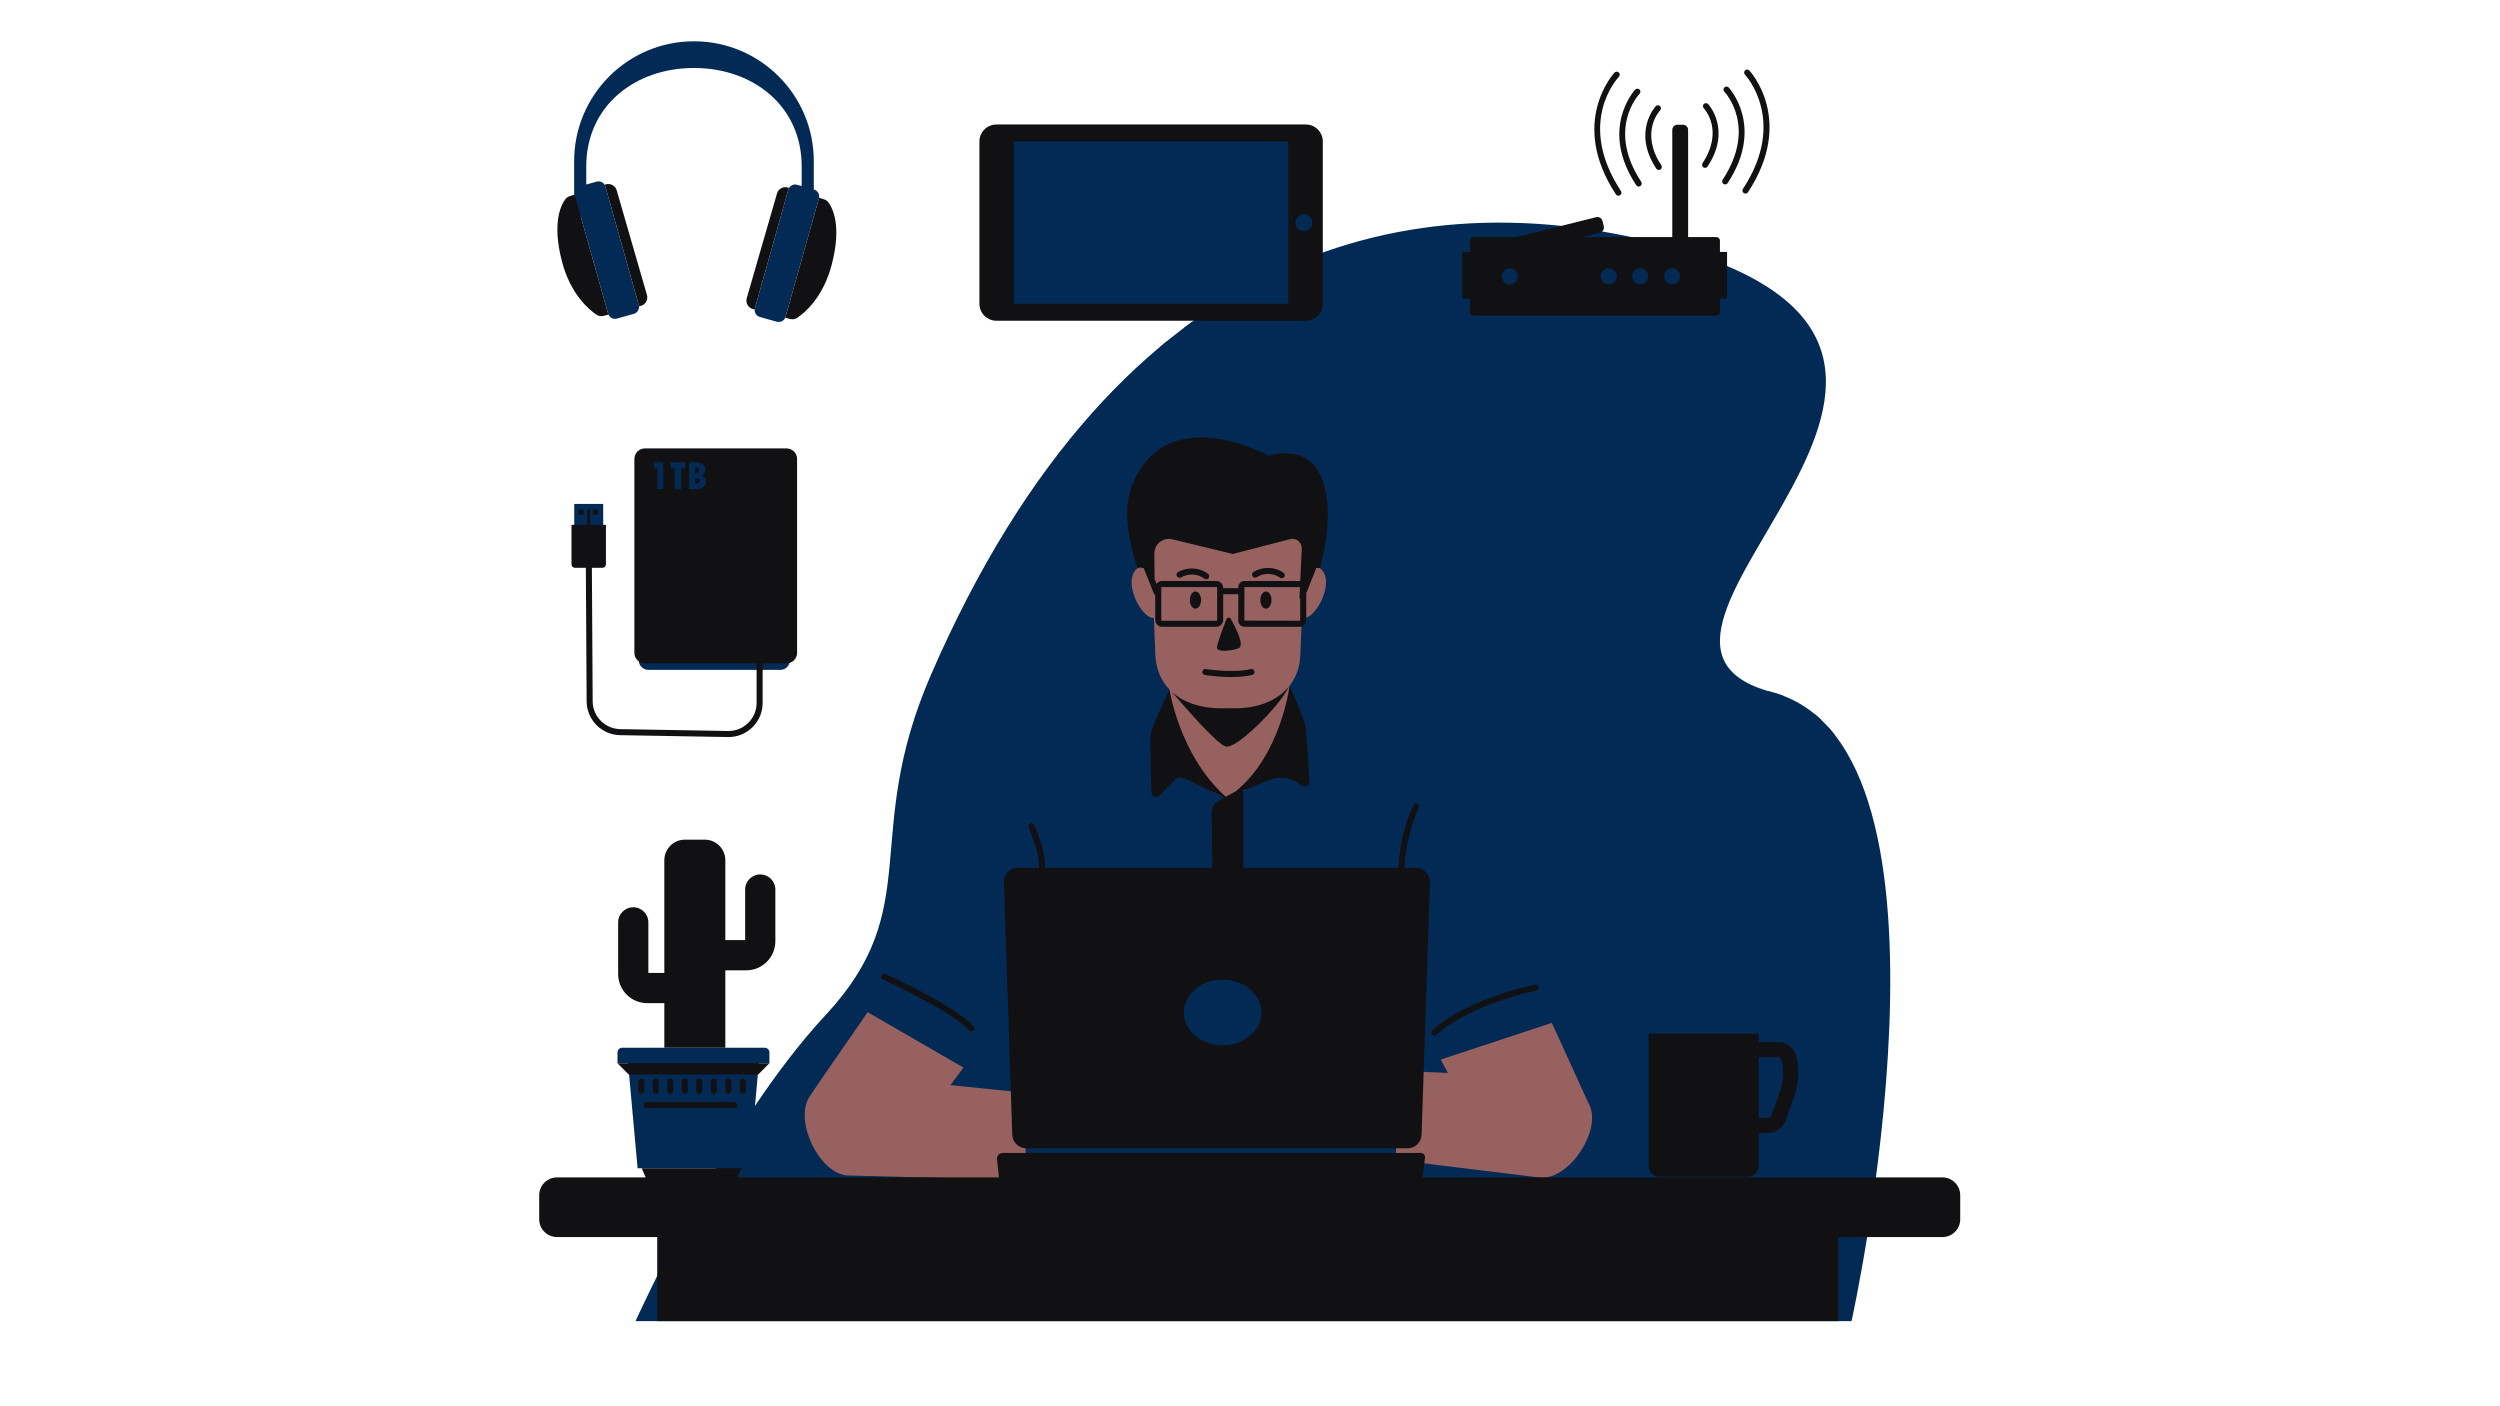<svg xmlns="http://www.w3.org/2000/svg" width="1440" viewBox="0 0 1440 810" height="810" version="1.0"><defs><clipPath id="a"><path d="M 330.23 23.781 L 1089 23.781 L 1089 760.969 L 330.23 760.969 Z M 330.23 23.781"/></clipPath><clipPath id="b"><path d="M 310.586 40 L 1129.09 40 L 1129.09 760.969 L 310.586 760.969 Z M 310.586 40"/></clipPath></defs><g clip-path="url(#a)"><path fill="#022A54" d="M 449.512 385.844 L 373.434 385.844 C 370.398 385.844 367.941 383.387 367.941 380.355 L 367.941 370.844 C 367.941 367.812 370.398 365.359 373.434 365.359 L 449.512 365.359 C 452.543 365.359 455 367.812 455 370.844 L 455 380.355 C 455 383.387 452.543 385.844 449.512 385.844 Z M 330.762 321.039 L 330.762 290.273 L 347.438 290.273 L 347.438 321.039 C 347.438 322.133 346.547 323.02 345.453 323.02 L 332.742 323.02 C 331.648 323.02 330.762 322.133 330.762 321.039 Z M 468.855 109.156 L 468.746 109.129 L 468.746 92.816 C 468.746 54.691 437.844 23.781 399.727 23.781 C 361.605 23.781 330.711 54.691 330.711 92.816 L 330.711 124.727 L 334.531 124.727 L 350.277 180.648 C 350.895 182.844 353.172 184.117 355.359 183.504 L 365.078 180.766 C 367.27 180.145 368.543 177.867 367.93 175.68 L 348.715 107.453 C 348.094 105.266 345.824 103.992 343.633 104.609 L 337.684 106.285 L 337.684 95.809 C 337.684 61.246 365.469 39.156 399.727 39.156 C 433.996 39.156 461.766 61.246 461.766 95.809 L 461.766 107.16 L 459.137 106.418 C 456.941 105.805 454.672 107.078 454.059 109.27 L 434.84 177.492 C 434.223 179.684 435.496 181.953 437.691 182.574 L 447.41 185.312 C 449.598 185.926 451.871 184.652 452.492 182.465 L 471.699 114.238 C 472.32 112.051 471.043 109.777 468.855 109.156 Z M 652.305 131.195 L 654.766 133.656 L 673.789 114.629 L 671.328 112.168 Z M 673.598 105.855 L 671.133 103.395 L 652.113 122.418 L 654.574 124.883 Z M 1066.492 760.969 L 366.07 760.969 C 366.07 760.969 416.871 647.617 475.332 584.926 C 533.793 522.246 495.48 482.473 536.301 388.523 C 645.762 136.586 817.246 104.473 956.309 140.52 C 1192.055 201.613 901.562 367.195 1020.664 398.691 C 1139.77 430.188 1066.492 760.969 1066.492 760.969"/></g><path fill="#022A54" d="M 440.441 603.48 L 358.422 603.48 C 356.906 603.48 355.68 604.707 355.68 606.219 L 355.68 612.422 L 361.754 612.422 L 367.258 672.918 L 431.602 672.918 L 437.109 612.422 L 443.184 612.422 L 443.184 606.219 C 443.184 604.707 441.953 603.48 440.441 603.48 Z M 726.566 583.199 C 726.566 572.758 716.57 564.281 704.242 564.281 C 691.914 564.281 681.922 572.758 681.922 583.199 C 681.922 593.652 691.914 602.117 704.242 602.117 C 716.57 602.117 726.566 593.652 726.566 583.199 Z M 860.133 500.148 L 870.09 520.801 L 870.09 500.148 Z M 903.254 576.664 L 902.699 586.246 L 823.648 612.352 L 821.172 604.293 L 816.652 666.738 L 803.648 667.148 L 804.637 657.949 C 804.977 656.422 803.98 654.934 802.605 654.934 L 613.504 654.934 L 602.68 570.012 L 559.574 617.609 L 494.324 579.863 L 493.555 567.148 C 493.332 563.383 496.094 560.102 499.84 559.684 L 504.488 559.172 L 587.398 450.059 L 711.391 402.816 L 832.797 443.465 L 858.172 496.082 L 870.23 496.082 C 871.266 496.082 872.16 496.465 872.922 497.234 C 873.676 497.992 874.059 498.902 874.059 499.957 L 874.059 523.992 C 874.059 525.047 873.684 525.953 872.941 526.711 L 892.699 567.699 L 898.293 569.465 C 901.395 570.441 903.441 573.41 903.254 576.664 Z M 967.363 186.477 L 981.953 186.477 C 983.113 186.477 984.051 185.543 984.051 184.387 L 984.051 181.828 L 965.273 181.828 L 965.273 184.387 C 965.273 185.543 966.207 186.477 967.363 186.477 Z M 751.102 134.871 C 754.766 134.871 757.742 131.891 757.742 128.227 C 757.742 124.562 754.766 121.582 751.102 121.582 C 747.441 121.582 744.457 124.562 744.457 128.227 C 744.457 131.891 747.441 134.871 751.102 134.871 Z M 743.812 79.781 L 582.184 79.781 L 582.184 176.672 L 743.812 176.672 Z M 931.148 513.473 C 930.586 513.473 930.109 513.668 929.723 514.066 C 929.332 514.461 929.141 514.93 929.141 515.473 L 929.141 523.844 L 925.125 523.844 L 925.125 496.133 L 915.035 496.133 C 914.477 496.133 913.996 496.324 913.609 496.715 C 913.219 497.109 913.027 497.586 913.027 498.141 C 913.027 498.695 913.219 499.172 913.609 499.562 C 913.996 499.949 914.477 500.148 915.035 500.148 L 921.102 500.148 L 921.102 523.844 L 914.938 523.844 C 914.383 523.844 913.902 524.035 913.512 524.418 C 913.121 524.805 912.93 525.266 912.93 525.809 C 912.93 526.363 913.121 526.844 913.512 527.254 C 913.902 527.656 914.383 527.859 914.938 527.859 L 931.148 527.859 C 931.703 527.859 932.176 527.668 932.566 527.273 C 932.957 526.883 933.156 526.41 933.156 525.852 L 933.156 515.473 C 933.156 514.918 932.957 514.441 932.566 514.055 C 932.176 513.664 931.703 513.473 931.148 513.473 Z M 899.664 500.148 L 887.422 500.148 L 887.422 523.844 L 899.664 523.844 Z M 902.496 497.234 C 903.25 497.992 903.633 498.902 903.633 499.957 L 903.633 523.992 C 903.633 525.059 903.25 525.969 902.496 526.723 C 901.734 527.484 900.824 527.859 899.758 527.859 L 887.277 527.859 C 886.195 527.859 885.281 527.484 884.527 526.723 C 883.777 525.969 883.402 525.059 883.402 523.992 L 883.402 499.957 C 883.402 498.902 883.785 497.992 884.551 497.234 C 885.312 496.465 886.223 496.082 887.277 496.082 L 899.805 496.082 C 900.84 496.082 901.734 496.465 902.496 497.234 Z M 1052.969 418.703 L 1052.969 426.02 L 1048.953 426.02 L 1048.953 414.59 C 1047.656 413.355 1046.32 412.18 1044.938 411.055 L 1044.938 426.02 L 1038.766 426.02 C 1038.211 426.02 1037.738 426.211 1037.348 426.594 C 1036.957 426.977 1036.766 427.438 1036.766 427.984 C 1036.766 428.539 1036.957 429.02 1037.348 429.43 C 1037.738 429.832 1038.211 430.035 1038.766 430.035 L 1054.977 430.035 C 1055.531 430.035 1056.012 429.844 1056.402 429.445 C 1056.793 429.059 1056.984 428.582 1056.984 428.027 L 1056.984 423.504 C 1055.691 421.844 1054.355 420.238 1052.969 418.703 Z M 1023.492 402.324 L 1011.254 402.324 L 1011.254 426.02 L 1023.492 426.02 Z M 1027.227 400.809 C 1027.371 401.223 1027.461 401.66 1027.461 402.133 L 1027.461 426.168 C 1027.461 427.234 1027.086 428.141 1026.332 428.898 C 1025.57 429.656 1024.656 430.035 1023.586 430.035 L 1011.105 430.035 C 1010.027 430.035 1009.109 429.656 1008.363 428.898 C 1007.609 428.141 1007.238 427.234 1007.238 426.168 L 1007.238 402.133 C 1007.238 401.078 1007.621 400.168 1008.383 399.406 C 1009.148 398.641 1010.059 398.258 1011.105 398.258 L 1019.129 398.258 C 1019.637 398.402 1020.141 398.551 1020.664 398.691 C 1022.922 399.285 1025.102 400.004 1027.227 400.809 Z M 993.918 402.324 L 981.68 402.324 L 981.68 426.02 L 993.918 426.02 Z M 996.75 399.406 C 997.512 400.168 997.891 401.078 997.891 402.133 L 997.891 426.168 C 997.891 427.234 997.512 428.141 996.75 428.898 C 995.996 429.656 995.082 430.035 994.016 430.035 L 981.539 430.035 C 980.453 430.035 979.539 429.656 978.789 428.898 C 978.043 428.141 977.664 427.234 977.664 426.168 L 977.664 402.133 C 977.664 401.078 978.047 400.168 978.816 399.406 C 979.578 398.641 980.484 398.258 981.539 398.258 L 994.066 398.258 C 995.102 398.258 995.996 398.641 996.75 399.406 Z M 966.266 415.645 C 965.707 415.645 965.227 415.844 964.836 416.242 C 964.449 416.637 964.258 417.109 964.258 417.648 L 964.258 426.02 L 960.242 426.02 L 960.242 398.309 L 950.152 398.309 C 949.586 398.309 949.121 398.5 948.723 398.891 C 948.336 399.285 948.145 399.758 948.145 400.316 C 948.145 400.871 948.336 401.344 948.723 401.734 C 949.121 402.125 949.586 402.324 950.152 402.324 L 956.227 402.324 L 956.227 426.02 L 950.055 426.02 C 949.5 426.02 949.02 426.211 948.629 426.594 C 948.246 426.977 948.047 427.438 948.047 427.984 C 948.047 428.539 948.246 429.02 948.629 429.43 C 949.02 429.832 949.5 430.035 950.055 430.035 L 966.266 430.035 C 966.82 430.035 967.293 429.844 967.684 429.445 C 968.074 429.059 968.273 428.582 968.273 428.027 L 968.273 417.648 C 968.273 417.09 968.074 416.617 967.684 416.227 C 967.293 415.836 966.82 415.645 966.266 415.645 Z M 934.777 402.324 L 922.539 402.324 L 922.539 426.02 L 934.777 426.02 Z M 937.613 399.406 C 938.367 400.168 938.742 401.078 938.742 402.133 L 938.742 426.168 C 938.742 427.234 938.367 428.141 937.613 428.898 C 936.852 429.656 935.941 430.035 934.875 430.035 L 922.395 430.035 C 921.312 430.035 920.391 429.656 919.645 428.898 C 918.895 428.141 918.52 427.234 918.52 426.168 L 918.52 402.133 C 918.52 401.078 918.902 400.168 919.668 399.406 C 920.43 398.641 921.34 398.258 922.395 398.258 L 934.918 398.258 C 935.957 398.258 936.852 398.641 937.613 399.406 Z M 887.137 310.617 L 899.367 310.617 L 899.367 286.926 L 887.137 286.926 Z M 886.988 282.855 L 899.516 282.855 C 900.551 282.855 901.445 283.238 902.207 284.008 C 902.961 284.77 903.34 285.684 903.34 286.73 L 903.34 310.766 C 903.34 311.836 902.961 312.742 902.207 313.504 C 901.445 314.258 900.539 314.637 899.469 314.637 L 886.988 314.637 C 885.91 314.637 884.988 314.258 884.238 313.504 C 883.492 312.742 883.113 311.836 883.113 310.766 L 883.113 286.73 C 883.113 285.684 883.496 284.77 884.266 284.008 C 885.027 283.238 885.934 282.855 886.988 282.855 Z M 855.504 310.617 C 854.949 310.617 854.469 310.812 854.078 311.195 C 853.688 311.578 853.496 312.039 853.496 312.582 C 853.496 313.141 853.688 313.617 854.078 314.027 C 854.469 314.43 854.949 314.637 855.504 314.637 L 871.715 314.637 C 872.27 314.637 872.742 314.445 873.133 314.055 C 873.523 313.664 873.723 313.191 873.723 312.633 L 873.723 302.254 C 873.723 301.691 873.523 301.219 873.133 300.828 C 872.742 300.438 872.27 300.246 871.715 300.246 C 871.152 300.246 870.676 300.445 870.289 300.84 C 869.898 301.242 869.707 301.711 869.707 302.254 L 869.707 310.617 L 865.691 310.617 L 865.691 282.906 L 855.602 282.906 C 855.043 282.906 854.562 283.105 854.18 283.496 C 853.785 283.887 853.594 284.359 853.594 284.914 C 853.594 285.477 853.785 285.953 854.18 286.336 C 854.562 286.73 855.043 286.926 855.602 286.926 L 861.676 286.926 L 861.676 310.617 Z M 827.988 310.617 L 840.227 310.617 L 840.227 286.926 L 827.988 286.926 Z M 827.844 282.855 L 840.367 282.855 C 841.406 282.855 842.301 283.238 843.062 284.008 C 843.816 284.77 844.191 285.684 844.191 286.73 L 844.191 310.766 C 844.191 311.836 843.816 312.742 843.062 313.504 C 842.301 314.258 841.391 314.637 840.324 314.637 L 827.844 314.637 C 826.762 314.637 825.84 314.258 825.094 313.504 C 824.344 312.742 823.973 311.836 823.973 310.766 L 823.973 286.73 C 823.973 285.684 824.352 284.77 825.117 284.008 C 825.887 283.238 826.793 282.855 827.844 282.855 Z M 806.543 282.906 L 796.453 282.906 C 795.898 282.906 795.426 283.105 795.035 283.496 C 794.645 283.887 794.445 284.359 794.445 284.914 C 794.445 285.477 794.645 285.953 795.035 286.336 C 795.426 286.73 795.898 286.926 796.453 286.926 L 802.527 286.926 L 802.527 310.617 L 796.359 310.617 C 795.801 310.617 795.328 310.812 794.938 311.195 C 794.547 311.578 794.352 312.039 794.352 312.582 C 794.352 313.141 794.547 313.617 794.938 314.027 C 795.328 314.43 795.801 314.637 796.359 314.637 L 812.566 314.637 C 813.125 314.637 813.602 314.445 813.988 314.055 C 814.383 313.664 814.574 313.191 814.574 312.633 L 814.574 302.254 C 814.574 301.691 814.383 301.219 813.988 300.828 C 813.602 300.438 813.125 300.246 812.566 300.246 C 812.012 300.246 811.539 300.445 811.148 300.84 C 810.758 301.242 810.559 301.711 810.559 302.254 L 810.559 310.617 L 806.543 310.617 Z M 768.844 310.617 L 781.082 310.617 L 781.082 286.926 L 768.844 286.926 Z M 768.695 282.855 L 781.23 282.855 C 782.266 282.855 783.16 283.238 783.914 284.008 C 784.676 284.77 785.055 285.684 785.055 286.73 L 785.055 310.766 C 785.055 311.836 784.676 312.742 783.914 313.504 C 783.16 314.258 782.246 314.637 781.18 314.637 L 768.695 314.637 C 767.617 314.637 766.703 314.258 765.953 313.504 C 765.199 312.742 764.828 311.836 764.828 310.766 L 764.828 286.73 C 764.828 285.684 765.211 284.77 765.973 284.008 C 766.738 283.238 767.648 282.855 768.695 282.855 Z M 737.219 310.617 C 736.656 310.617 736.184 310.812 735.793 311.195 C 735.402 311.578 735.211 312.039 735.211 312.582 C 735.211 313.141 735.402 313.617 735.793 314.027 C 736.184 314.43 736.656 314.637 737.219 314.637 L 753.422 314.637 C 753.977 314.637 754.457 314.445 754.848 314.055 C 755.238 313.664 755.434 313.191 755.434 312.633 L 755.434 302.254 C 755.434 301.691 755.238 301.219 754.848 300.828 C 754.457 300.438 753.977 300.246 753.422 300.246 C 752.863 300.246 752.391 300.445 752 300.84 C 751.613 301.242 751.414 301.711 751.414 302.254 L 751.414 310.617 L 747.398 310.617 L 747.398 282.906 L 737.309 282.906 C 736.75 282.906 736.277 283.105 735.887 283.496 C 735.5 283.887 735.305 284.359 735.305 284.914 C 735.305 285.477 735.5 285.953 735.887 286.336 C 736.277 286.73 736.75 286.926 737.309 286.926 L 743.383 286.926 L 743.383 310.617 Z M 707.645 310.617 C 707.082 310.617 706.609 310.812 706.219 311.195 C 705.836 311.578 705.637 312.039 705.637 312.582 C 705.637 313.141 705.836 313.617 706.219 314.027 C 706.609 314.43 707.082 314.637 707.645 314.637 L 723.855 314.637 C 724.41 314.637 724.883 314.445 725.273 314.055 C 725.664 313.664 725.863 313.191 725.863 312.633 L 725.863 302.254 C 725.863 301.691 725.664 301.219 725.273 300.828 C 724.883 300.438 724.41 300.246 723.855 300.246 C 723.293 300.246 722.82 300.445 722.43 300.84 C 722.039 301.242 721.84 301.711 721.84 302.254 L 721.84 310.617 L 717.824 310.617 L 717.824 282.906 L 707.742 282.906 C 707.18 282.906 706.707 283.105 706.32 283.496 C 705.926 283.887 705.734 284.359 705.734 284.914 C 705.734 285.477 705.926 285.953 706.32 286.336 C 706.707 286.73 707.18 286.926 707.742 286.926 L 713.816 286.926 L 713.816 310.617 Z M 680.133 310.617 L 692.371 310.617 L 692.371 286.926 L 680.133 286.926 Z M 677.234 313.504 C 676.488 312.742 676.117 311.836 676.117 310.766 L 676.117 286.73 C 676.117 285.684 676.492 284.77 677.262 284.008 C 678.027 283.238 678.93 282.855 679.984 282.855 L 692.512 282.855 C 693.547 282.855 694.441 283.238 695.203 284.008 C 695.957 284.77 696.336 285.684 696.336 286.73 L 696.336 310.766 C 696.336 311.836 695.957 312.742 695.203 313.504 C 694.441 314.258 693.535 314.637 692.465 314.637 L 679.984 314.637 C 678.902 314.637 677.984 314.258 677.234 313.504 Z M 1011.305 230.523 L 999.059 230.523 L 999.059 254.219 L 1011.305 254.219 Z M 1011.398 258.234 L 998.918 258.234 C 997.84 258.234 996.918 257.855 996.168 257.094 C 995.422 256.34 995.043 255.426 995.043 254.359 L 995.043 230.324 C 995.043 229.273 995.426 228.367 996.195 227.598 C 996.957 226.84 997.863 226.453 998.918 226.453 L 1011.445 226.453 C 1012.48 226.453 1013.375 226.84 1014.137 227.598 C 1014.891 228.367 1015.27 229.273 1015.27 230.324 L 1015.27 254.359 C 1015.27 255.426 1014.891 256.34 1014.137 257.094 C 1013.375 257.855 1012.469 258.234 1011.398 258.234 Z M 982.223 244.434 C 981.828 244.836 981.637 245.309 981.637 245.844 L 981.637 254.219 L 977.621 254.219 L 977.621 226.5 L 967.531 226.5 C 966.973 226.5 966.492 226.699 966.109 227.086 C 965.715 227.477 965.523 227.949 965.523 228.516 C 965.523 229.07 965.715 229.543 966.109 229.934 C 966.492 230.324 966.973 230.523 967.531 230.523 L 973.605 230.523 L 973.605 254.219 L 967.434 254.219 C 966.879 254.219 966.406 254.41 966.008 254.793 C 965.625 255.172 965.426 255.637 965.426 256.176 C 965.426 256.738 965.625 257.219 966.008 257.621 C 966.406 258.027 966.879 258.234 967.434 258.234 L 983.645 258.234 C 984.199 258.234 984.672 258.035 985.07 257.645 C 985.453 257.254 985.652 256.781 985.652 256.227 L 985.652 245.844 C 985.652 245.289 985.453 244.816 985.07 244.426 C 984.672 244.031 984.199 243.836 983.645 243.836 C 983.086 243.836 982.613 244.035 982.223 244.434 Z M 952.16 230.523 L 939.918 230.523 L 939.918 254.219 L 952.16 254.219 Z M 952.254 258.234 L 939.773 258.234 C 938.691 258.234 937.777 257.855 937.023 257.094 C 936.273 256.34 935.902 255.426 935.902 254.359 L 935.902 230.324 C 935.902 229.273 936.281 228.367 937.047 227.598 C 937.816 226.84 938.723 226.453 939.773 226.453 L 952.301 226.453 C 953.336 226.453 954.234 226.84 954.992 227.598 C 955.75 228.367 956.129 229.273 956.129 230.324 L 956.129 254.359 C 956.129 255.426 955.75 256.34 954.992 257.094 C 954.234 257.855 953.32 258.234 952.254 258.234 Z M 925.922 257.645 C 926.312 257.254 926.504 256.781 926.504 256.227 L 926.504 245.844 C 926.504 245.289 926.312 244.816 925.922 244.426 C 925.531 244.031 925.059 243.836 924.496 243.836 C 923.941 243.836 923.469 244.035 923.078 244.434 C 922.688 244.836 922.488 245.309 922.488 245.844 L 922.488 254.219 L 918.473 254.219 L 918.473 226.5 L 908.383 226.5 C 907.828 226.5 907.355 226.699 906.965 227.086 C 906.574 227.477 906.375 227.949 906.375 228.516 C 906.375 229.07 906.574 229.543 906.965 229.934 C 907.355 230.324 907.828 230.523 908.383 230.523 L 914.457 230.523 L 914.457 254.219 L 908.289 254.219 C 907.73 254.219 907.258 254.41 906.867 254.793 C 906.477 255.172 906.281 255.637 906.281 256.176 C 906.281 256.738 906.477 257.219 906.867 257.621 C 907.258 258.027 907.73 258.234 908.289 258.234 L 924.496 258.234 C 925.059 258.234 925.531 258.035 925.922 257.645 Z M 893.012 230.523 L 880.773 230.523 L 880.773 254.219 L 893.012 254.219 Z M 893.16 226.453 C 894.195 226.453 895.09 226.84 895.844 227.598 C 896.605 228.367 896.984 229.273 896.984 230.324 L 896.984 254.359 C 896.984 255.426 896.605 256.34 895.844 257.094 C 895.09 257.855 894.176 258.234 893.109 258.234 L 880.633 258.234 C 879.547 258.234 878.633 257.855 877.883 257.094 C 877.129 256.34 876.758 255.426 876.758 254.359 L 876.758 230.324 C 876.758 229.273 877.141 228.367 877.902 227.598 C 878.672 226.84 879.578 226.453 880.633 226.453 Z M 849.148 254.219 C 848.594 254.219 848.113 254.41 847.723 254.793 C 847.332 255.172 847.141 255.637 847.141 256.176 C 847.141 256.738 847.332 257.219 847.723 257.621 C 848.113 258.027 848.594 258.234 849.148 258.234 L 865.352 258.234 C 865.914 258.234 866.387 258.035 866.777 257.645 C 867.168 257.254 867.363 256.781 867.363 256.227 L 867.363 245.844 C 867.363 245.289 867.168 244.816 866.777 244.426 C 866.387 244.031 865.914 243.836 865.352 243.836 C 864.793 243.836 864.32 244.035 863.93 244.434 C 863.543 244.836 863.344 245.309 863.344 245.844 L 863.344 254.219 L 859.328 254.219 L 859.328 226.5 L 849.238 226.5 C 848.68 226.5 848.207 226.699 847.816 227.086 C 847.43 227.477 847.238 227.949 847.238 228.516 C 847.238 229.07 847.43 229.543 847.816 229.934 C 848.207 230.324 848.68 230.523 849.238 230.523 L 855.312 230.523 L 855.312 254.219 Z M 834.359 244.434 C 833.969 244.836 833.777 245.309 833.777 245.844 L 833.777 254.219 L 829.754 254.219 L 829.754 226.5 L 819.672 226.5 C 819.109 226.5 818.637 226.699 818.25 227.086 C 817.855 227.477 817.664 227.949 817.664 228.516 C 817.664 229.07 817.855 229.543 818.25 229.934 C 818.637 230.324 819.109 230.523 819.672 230.523 L 825.746 230.523 L 825.746 254.219 L 819.574 254.219 C 819.02 254.219 818.539 254.41 818.148 254.793 C 817.766 255.172 817.566 255.637 817.566 256.176 C 817.566 256.738 817.766 257.219 818.148 257.621 C 818.539 258.027 819.02 258.234 819.574 258.234 L 835.785 258.234 C 836.34 258.234 836.812 258.035 837.203 257.645 C 837.594 257.254 837.793 256.781 837.793 256.227 L 837.793 245.844 C 837.793 245.289 837.594 244.816 837.203 244.426 C 836.812 244.031 836.34 243.836 835.785 243.836 C 835.227 243.836 834.75 244.035 834.359 244.434 Z M 804.301 230.523 L 792.062 230.523 L 792.062 254.219 L 804.301 254.219 Z M 804.441 226.453 C 805.477 226.453 806.371 226.84 807.133 227.598 C 807.887 228.367 808.266 229.273 808.266 230.324 L 808.266 254.359 C 808.266 255.426 807.887 256.34 807.133 257.094 C 806.371 257.855 805.465 258.234 804.395 258.234 L 791.914 258.234 C 790.832 258.234 789.914 257.855 789.164 257.094 C 788.418 256.34 788.039 255.426 788.039 254.359 L 788.039 230.324 C 788.039 229.273 788.422 228.367 789.191 227.598 C 789.949 226.84 790.859 226.453 791.914 226.453 Z M 879.469 212.539 L 891.707 212.539 L 891.707 188.844 L 879.469 188.844 Z M 876.574 215.422 C 875.824 214.668 875.453 213.754 875.453 212.684 L 875.453 188.652 C 875.453 187.602 875.836 186.695 876.598 185.926 C 877.367 185.164 878.273 184.781 879.324 184.781 L 891.855 184.781 C 892.883 184.781 893.785 185.164 894.539 185.926 C 895.293 186.695 895.68 187.602 895.68 188.652 L 895.68 212.684 C 895.68 213.754 895.293 214.668 894.539 215.422 C 893.785 216.184 892.871 216.562 891.805 216.562 L 879.324 216.562 C 878.242 216.562 877.328 216.184 876.574 215.422 Z M 847.844 212.539 C 847.281 212.539 846.809 212.734 846.418 213.121 C 846.027 213.496 845.828 213.957 845.828 214.5 C 845.828 215.059 846.027 215.543 846.418 215.945 C 846.809 216.355 847.281 216.562 847.844 216.562 L 864.047 216.562 C 864.602 216.562 865.082 216.363 865.473 215.973 C 865.863 215.582 866.062 215.109 866.062 214.551 L 866.062 204.172 C 866.062 203.617 865.863 203.145 865.473 202.754 C 865.082 202.355 864.602 202.164 864.047 202.164 C 863.492 202.164 863.016 202.363 862.629 202.758 C 862.238 203.164 862.039 203.629 862.039 204.172 L 862.039 212.539 L 858.023 212.539 L 858.023 186.477 L 871.293 186.477 C 872.441 186.477 873.383 185.543 873.383 184.387 L 873.383 181.828 L 854.602 181.828 L 854.602 184.387 C 854.602 184.539 854.668 184.68 854.699 184.828 L 847.934 184.828 C 847.379 184.828 846.902 185.023 846.516 185.414 C 846.125 185.805 845.934 186.285 845.934 186.84 C 845.934 187.398 846.125 187.871 846.516 188.262 C 846.902 188.652 847.379 188.844 847.934 188.844 L 854.008 188.844 L 854.008 212.539 Z M 820.324 212.539 L 832.566 212.539 L 832.566 188.844 L 820.324 188.844 Z M 817.434 215.422 C 816.684 214.668 816.309 213.754 816.309 212.684 L 816.309 188.652 C 816.309 187.602 816.691 186.695 817.457 185.926 C 818.219 185.164 819.129 184.781 820.184 184.781 L 832.707 184.781 C 833.746 184.781 834.641 185.164 835.395 185.926 C 836.156 186.695 836.531 187.602 836.531 188.652 L 836.531 212.684 C 836.531 213.754 836.156 214.668 835.395 215.422 C 834.641 216.184 833.73 216.562 832.656 216.562 L 820.184 216.562 C 819.094 216.562 818.18 216.184 817.434 215.422 Z M 790.758 212.539 L 802.988 212.539 L 802.988 188.844 L 790.758 188.844 Z M 787.859 215.422 C 787.113 214.668 786.734 213.754 786.734 212.684 L 786.734 188.652 C 786.734 187.602 787.117 186.695 787.887 185.926 C 788.648 185.164 789.555 184.781 790.609 184.781 L 803.137 184.781 C 804.172 184.781 805.066 185.164 805.828 185.926 C 806.582 186.695 806.961 187.602 806.961 188.652 L 806.961 212.684 C 806.961 213.754 806.582 214.668 805.828 215.422 C 805.066 216.184 804.16 216.562 803.09 216.562 L 790.609 216.562 C 789.527 216.562 788.609 216.184 787.859 215.422 Z M 761.184 212.539 L 773.422 212.539 L 773.422 188.844 L 761.184 188.844 Z M 757.16 188.652 C 757.16 187.602 757.547 186.695 758.312 185.926 C 759.074 185.164 759.98 184.781 761.035 184.781 L 773.562 184.781 C 774.598 184.781 775.492 185.164 776.254 185.926 C 777.008 186.695 777.395 187.602 777.395 188.652 L 777.395 212.684 C 777.395 213.754 777.008 214.668 776.254 215.422 C 775.492 216.184 774.586 216.562 773.52 216.562 L 761.035 216.562 C 759.957 216.562 759.043 216.184 758.289 215.422 C 757.539 214.668 757.16 213.754 757.16 212.684 Z M 743.754 212.539 L 739.738 212.539 L 739.738 184.828 L 729.648 184.828 C 729.09 184.828 728.617 185.023 728.227 185.414 C 727.84 185.805 727.641 186.285 727.641 186.84 C 727.641 187.398 727.84 187.871 728.227 188.262 C 728.617 188.652 729.09 188.844 729.648 188.844 L 735.723 188.844 L 735.723 212.539 L 729.551 212.539 C 728.996 212.539 728.523 212.734 728.133 213.121 C 727.742 213.496 727.543 213.957 727.543 214.5 C 727.543 215.059 727.742 215.543 728.133 215.945 C 728.523 216.355 728.996 216.562 729.551 216.562 L 745.762 216.562 C 746.316 216.562 746.789 216.363 747.18 215.973 C 747.578 215.582 747.77 215.109 747.77 214.551 L 747.77 204.172 C 747.77 203.617 747.578 203.145 747.18 202.754 C 746.789 202.355 746.316 202.164 745.762 202.164 C 745.203 202.164 744.73 202.363 744.34 202.758 C 743.945 203.164 743.754 203.629 743.754 204.172 Z M 699.98 212.539 C 699.422 212.539 698.949 212.734 698.559 213.121 C 698.168 213.496 697.973 213.957 697.973 214.5 C 697.973 215.059 698.168 215.543 698.559 215.945 C 698.949 216.355 699.422 216.562 699.98 216.562 L 716.188 216.562 C 716.746 216.562 717.219 216.363 717.613 215.973 C 718.004 215.582 718.195 215.109 718.195 214.551 L 718.195 204.172 C 718.195 203.617 718.004 203.145 717.613 202.754 C 717.219 202.355 716.746 202.164 716.188 202.164 C 715.633 202.164 715.16 202.363 714.77 202.758 C 714.379 203.164 714.18 203.629 714.18 204.172 L 714.18 212.539 L 710.164 212.539 L 710.164 184.828 L 700.074 184.828 C 699.52 184.828 699.047 185.023 698.656 185.414 C 698.266 185.805 698.066 186.285 698.066 186.84 C 698.066 187.398 698.266 187.871 698.656 188.262 C 699.047 188.652 699.52 188.844 700.074 188.844 L 706.148 188.844 L 706.148 212.539 Z M 668.449 199.562 L 668.449 212.684 C 668.449 213.754 668.82 214.668 669.574 215.422 C 670.324 216.184 671.238 216.562 672.316 216.562 L 684.801 216.562 C 685.867 216.562 686.781 216.184 687.535 215.422 C 688.297 214.668 688.676 213.754 688.676 212.684 L 688.676 188.652 C 688.676 187.602 688.297 186.695 687.535 185.926 C 687.293 185.676 687.023 185.484 686.742 185.312 C 685.145 186.469 683.559 187.652 681.965 188.844 L 684.703 188.844 L 684.703 212.539 L 672.465 212.539 L 672.465 196.27 C 671.129 197.348 669.785 198.449 668.449 199.562 Z M 387.012 283.449 L 394.039 283.449 L 394.039 271.562 L 395.137 271.562 L 395.137 283.449 L 401.449 283.449 C 403.398 283.449 405.023 282.895 406.281 281.793 C 407.578 280.656 408.266 279.09 408.266 277.266 C 408.266 275.84 407.836 274.625 407.023 273.703 C 407.797 272.629 408.004 271.504 408.004 270.617 C 408.004 268.875 407.332 267.355 406.066 266.223 C 404.812 265.102 402.969 264.559 400.43 264.559 L 384.625 264.559 L 384.625 271.562 L 387.012 271.562 Z M 376.984 271.273 L 375.02 271.273 L 375.02 264.559 L 383.801 264.559 L 383.801 283.449 L 376.984 283.449 L 376.984 271.273"/><path fill="#96615F" d="M 742.82 394.93 L 742.82 415.043 L 752.547 422.605 C 752.547 422.605 719.27 459.23 707.242 459.23 C 695.293 459.23 662.578 425.5 662.578 425.5 L 673.652 417.508 L 673.652 397.199 C 668.879 392.27 665.867 385.707 665.508 377.504 L 664.625 355.945 C 658.18 356.531 647.809 338.004 653.367 329.27 C 656.512 324.324 660.527 327.648 663.641 331.941 L 662.523 304.473 C 662.094 294.887 669.754 286.887 679.344 286.887 L 735.152 286.887 C 744.746 286.887 752.398 294.887 751.977 304.473 L 750.555 339.168 C 752.672 333.348 757.629 322.094 762.195 329.27 C 768.062 338.496 756.152 358.668 749.887 355.656 L 748.988 377.504 C 748.684 384.508 746.434 390.309 742.82 394.93 Z M 554.941 614.93 L 499.766 583.008 L 475.836 617.613 L 475.785 617.609 L 466.387 631.523 C 457.242 645.07 471.387 675.371 487.648 677.055 L 633.27 680.762 L 634.043 673.25 L 591.797 673.25 L 590.445 659.262 C 589.953 657.07 591.395 654.934 593.355 654.934 L 635.934 654.934 L 638.059 634.359 L 547.496 625.016 Z M 887.801 678.367 L 803.551 668.062 L 804.637 657.949 C 804.977 656.422 803.98 654.934 802.605 654.934 L 743.465 654.934 L 745.273 614.07 L 834 618.012 L 829.832 610.312 L 893.855 589.168 L 913.934 633.18 L 915.5 636.449 C 922.566 651.191 904.125 679.09 887.801 678.367"/><g clip-path="url(#b)"><path fill="#111113" d="M 426.137 622.953 L 426.137 628.297 C 426.137 629.254 426.914 630.035 427.875 630.035 C 428.836 630.035 429.613 629.254 429.613 628.297 L 429.613 622.953 C 429.613 621.996 428.836 621.215 427.875 621.215 C 426.914 621.215 426.137 621.996 426.137 622.953 Z M 421.258 628.297 L 421.258 622.953 C 421.258 621.996 420.477 621.215 419.512 621.215 C 418.551 621.215 417.773 621.996 417.773 622.953 L 417.773 628.297 C 417.773 629.254 418.551 630.035 419.512 630.035 C 420.477 630.035 421.258 629.254 421.258 628.297 Z M 412.898 628.297 L 412.898 622.953 C 412.898 621.996 412.121 621.215 411.16 621.215 C 410.195 621.215 409.414 621.996 409.414 622.953 L 409.414 628.297 C 409.414 629.254 410.195 630.035 411.16 630.035 C 412.121 630.035 412.898 629.254 412.898 628.297 Z M 404.535 628.297 L 404.535 622.953 C 404.535 621.996 403.758 621.215 402.797 621.215 C 401.832 621.215 401.059 621.996 401.059 622.953 L 401.059 628.297 C 401.059 629.254 401.832 630.035 402.797 630.035 C 403.758 630.035 404.535 629.254 404.535 628.297 Z M 396.18 628.297 L 396.18 622.953 C 396.18 621.996 395.406 621.215 394.441 621.215 C 393.48 621.215 392.699 621.996 392.699 622.953 L 392.699 628.297 C 392.699 629.254 393.48 630.035 394.441 630.035 C 395.406 630.035 396.18 629.254 396.18 628.297 Z M 387.82 628.297 L 387.82 622.953 C 387.82 621.996 387.043 621.215 386.078 621.215 C 385.117 621.215 384.336 621.996 384.336 622.953 L 384.336 628.297 C 384.336 629.254 385.117 630.035 386.078 630.035 C 387.043 630.035 387.82 629.254 387.82 628.297 Z M 379.465 628.297 L 379.465 622.953 C 379.465 621.996 378.684 621.215 377.727 621.215 C 376.762 621.215 375.98 621.996 375.98 622.953 L 375.98 628.297 C 375.98 629.254 376.762 630.035 377.727 630.035 C 378.684 630.035 379.465 629.254 379.465 628.297 Z M 371.102 622.953 C 371.102 621.996 370.32 621.215 369.363 621.215 C 368.402 621.215 367.621 621.996 367.621 622.953 L 367.621 628.297 C 367.621 629.254 368.402 630.035 369.363 630.035 C 370.32 630.035 371.102 629.254 371.102 628.297 Z M 372.309 638.293 L 422.973 638.293 C 423.938 638.293 424.715 637.512 424.715 636.551 C 424.715 635.586 423.938 634.805 422.973 634.805 L 372.309 634.805 C 371.344 634.805 370.57 635.586 370.57 636.551 C 370.57 637.512 371.344 638.293 372.309 638.293 Z M 730.711 327.105 C 727.543 327.086 724.441 327.887 721.957 329.512 C 721.148 330.043 720.926 331.121 721.449 331.93 C 721.977 332.727 723.055 332.957 723.859 332.426 C 725.734 331.199 728.203 330.504 730.633 330.586 C 733.062 330.645 735.484 331.422 737.289 332.734 C 737.594 332.957 737.953 333.066 738.305 333.066 C 738.848 333.066 739.375 332.816 739.719 332.352 C 740.281 331.57 740.109 330.484 739.336 329.922 C 736.938 328.176 733.875 327.176 730.711 327.105 Z M 687.402 327.473 C 684.238 327.277 681.098 328.047 678.52 329.582 C 677.695 330.074 677.426 331.141 677.918 331.969 C 678.406 332.793 679.473 333.062 680.305 332.574 C 682.262 331.406 684.766 330.828 687.203 330.949 C 689.613 331.086 691.98 331.949 693.691 333.309 C 694.012 333.566 694.398 333.688 694.773 333.688 C 695.285 333.688 695.789 333.465 696.137 333.035 C 696.738 332.281 696.609 331.188 695.859 330.586 C 693.566 328.758 690.559 327.648 687.402 327.473 Z M 692.566 386.789 C 692.414 387.734 693.055 388.633 694 388.789 C 694.434 388.863 701.34 389.98 709.137 389.98 C 713.195 389.98 717.5 389.672 721.254 388.766 C 722.188 388.535 722.762 387.594 722.531 386.66 C 722.309 385.727 721.359 385.145 720.434 385.383 C 710.164 387.875 694.723 385.383 694.57 385.355 C 693.605 385.184 692.723 385.844 692.566 386.789 Z M 508.484 564.129 C 508.871 564.309 547.113 581.641 558.309 593.512 C 558.648 593.867 559.109 594.055 559.57 594.055 C 559.996 594.055 560.434 593.898 560.77 593.582 C 561.469 592.922 561.5 591.82 560.84 591.117 C 549.184 578.754 511.516 561.68 509.918 560.957 C 509.035 560.562 508.012 560.957 507.617 561.828 C 507.219 562.703 507.609 563.738 508.484 564.129 Z M 826.16 596.633 C 826.582 596.633 827.012 596.477 827.352 596.164 C 846.078 578.68 884.535 570.594 884.918 570.512 C 885.855 570.32 886.465 569.398 886.273 568.461 C 886.082 567.512 885.152 566.91 884.215 567.102 C 882.602 567.438 844.422 575.457 824.973 593.617 C 824.27 594.27 824.23 595.379 824.891 596.082 C 825.227 596.445 825.695 596.633 826.16 596.633 Z M 749.809 316.062 C 749.98 312.418 746.578 309.652 743.051 310.562 L 710.102 319.082 C 710.102 319.082 688.969 313.926 675.227 310.625 C 669.938 309.359 664.875 313.395 664.918 318.832 L 665.043 333.527 L 666.148 336.297 C 666.863 335.301 668.035 334.648 669.355 334.648 L 700.605 334.648 C 702.781 334.648 704.551 336.418 704.551 338.594 L 704.551 338.797 L 713.258 338.797 L 713.258 338.203 C 713.258 336.246 714.852 334.648 716.809 334.648 L 748.848 334.648 C 748.883 334.648 748.906 334.66 748.938 334.66 Z M 748.918 344.285 C 748.883 344.434 748.836 344.586 748.805 344.727 L 748.461 344.898 L 748.773 338.203 L 716.809 338.133 L 716.746 357.473 L 748.848 357.535 L 748.918 357.473 Z M 701.066 338.594 C 701.066 338.344 700.859 338.133 700.605 338.133 L 669.355 338.133 C 669.094 338.133 668.891 338.344 668.891 338.594 L 668.891 357.074 C 668.891 357.332 669.094 357.535 669.355 357.535 L 700.605 357.535 C 700.859 357.535 701.066 357.332 701.066 357.074 Z M 758.641 270.301 C 766.133 282.312 767.004 301.801 760.309 327.316 C 759.605 326.922 758.902 326.891 758.203 327.113 L 752.398 341.676 L 752.398 357.473 C 752.398 359.43 750.805 361.023 748.848 361.023 L 716.809 361.023 C 714.852 361.023 713.258 359.43 713.258 357.473 L 713.258 342.277 L 704.551 342.277 L 704.551 357.074 C 704.551 359.25 702.781 361.023 700.605 361.023 L 669.355 361.023 C 667.184 361.023 665.41 359.25 665.41 357.074 L 665.41 342.848 C 665.086 342.66 664.816 342.359 664.672 341.988 L 658.809 327.293 C 657.598 326.703 656.383 326.609 655.23 327.312 C 650.57 313.676 646.332 294.738 651.785 280.375 C 671.121 229.434 730.664 262.469 730.664 262.469 C 730.664 262.469 749.848 256.211 758.641 270.301 Z M 1003.926 108.805 C 1003.395 109.609 1003.617 110.691 1004.426 111.215 C 1004.719 111.414 1005.051 111.504 1005.375 111.504 C 1005.945 111.504 1006.504 111.227 1006.836 110.723 C 1034.168 69.164 1007.891 40.879 1007.621 40.594 C 1006.957 39.906 1005.855 39.879 1005.16 40.543 C 1004.461 41.211 1004.441 42.309 1005.109 43.008 C 1005.359 43.262 1029.75 69.543 1003.926 108.805 Z M 992.734 105.934 C 993.031 106.129 993.363 106.219 993.688 106.219 C 994.258 106.219 994.812 105.945 995.145 105.434 C 1016.586 72.848 995.926 50.609 995.715 50.395 C 995.051 49.695 993.957 49.672 993.262 50.336 C 992.562 50.996 992.539 52.102 993.195 52.797 C 993.977 53.617 1012.109 73.32 992.238 103.52 C 991.707 104.328 991.93 105.406 992.734 105.934 Z M 981.168 96.383 C 981.469 96.582 981.801 96.672 982.129 96.672 C 982.691 96.672 983.246 96.395 983.578 95.883 C 997.559 74.652 984.016 60.082 983.875 59.941 C 983.207 59.246 982.113 59.219 981.426 59.883 C 980.727 60.543 980.703 61.645 981.355 62.34 C 981.84 62.852 993.074 75.125 980.676 93.973 C 980.145 94.777 980.371 95.859 981.168 96.383 Z M 932.215 112.723 C 932.547 112.723 932.875 112.633 933.176 112.438 C 933.973 111.91 934.195 110.832 933.668 110.023 C 907.898 70.859 931.473 45.297 932.488 44.223 C 933.148 43.523 933.121 42.426 932.426 41.766 C 931.734 41.102 930.637 41.125 929.969 41.816 C 929.703 42.098 903.422 70.387 930.758 111.945 C 931.098 112.449 931.645 112.723 932.215 112.723 Z M 942.453 106.656 C 942.785 107.168 943.336 107.441 943.902 107.441 C 944.23 107.441 944.562 107.344 944.855 107.152 C 945.66 106.621 945.887 105.547 945.355 104.742 C 925.488 74.543 943.609 54.844 944.395 54.02 C 945.055 53.324 945.035 52.223 944.34 51.559 C 943.641 50.891 942.543 50.918 941.875 51.613 C 941.664 51.832 921.004 74.07 942.453 106.656 Z M 955.465 97.895 C 955.789 97.895 956.121 97.805 956.422 97.605 C 957.223 97.074 957.445 96 956.914 95.195 C 944.516 76.348 955.746 64.086 956.238 63.566 C 956.895 62.871 956.871 61.77 956.18 61.105 C 955.484 60.441 954.383 60.465 953.719 61.164 C 953.578 61.305 940.043 75.875 954.012 97.105 C 954.344 97.617 954.902 97.895 955.465 97.895 Z M 443.184 612.422 L 355.68 612.422 L 362.078 618.875 L 436.781 618.875 Z M 446.605 512.379 C 446.605 507.566 442.711 503.672 437.902 503.672 C 433.094 503.672 429.199 507.566 429.199 512.379 L 429.199 541.484 L 417.793 541.484 L 417.793 495.5 C 417.793 488.949 412.484 483.637 405.93 483.637 L 394.512 483.637 C 387.957 483.637 382.648 488.949 382.648 495.5 L 382.648 560.395 L 373.453 560.395 L 373.453 531.281 C 373.453 526.473 369.559 522.578 364.75 522.578 C 359.949 522.578 356.051 526.473 356.051 531.281 L 356.051 561.074 C 356.051 570.301 363.555 577.805 372.781 577.805 L 382.648 577.805 L 382.648 603.48 L 417.793 603.48 L 417.793 558.898 L 429.871 558.898 C 439.098 558.898 446.605 551.391 446.605 542.16 Z M 1013.043 608.922 L 1013.043 643.926 L 1018.324 643.926 C 1019.227 643.926 1020.031 643.355 1020.332 642.508 L 1025.312 628.449 C 1027.359 622.688 1027.672 616.496 1026.223 610.547 C 1025.992 609.594 1025.141 608.922 1024.156 608.922 Z M 1013.043 600.219 L 1024.156 600.219 C 1029.164 600.219 1033.492 603.621 1034.68 608.488 C 1036.527 616.086 1036.125 623.996 1033.516 631.363 L 1028.535 645.414 C 1027 649.734 1022.902 652.629 1018.324 652.629 L 1013.043 652.629 L 1013.043 671.578 C 1013.043 675.016 1010.254 677.797 1006.828 677.797 L 955.75 677.797 C 952.316 677.797 949.535 675.016 949.535 671.578 L 949.535 595.398 L 1013.043 595.398 Z M 726.566 583.199 C 726.566 572.758 716.57 564.281 704.242 564.281 C 691.914 564.281 681.922 572.758 681.922 583.199 C 681.922 593.652 691.914 602.117 704.242 602.117 C 716.57 602.117 726.566 593.652 726.566 583.199 Z M 805.535 499.844 C 806.27 479.863 813.711 464.496 814.051 463.809 C 814.473 462.945 815.516 462.59 816.383 463.012 C 817.242 463.438 817.598 464.48 817.176 465.344 C 817.094 465.504 809.781 480.648 809.02 499.844 L 815.566 499.844 C 820.133 499.844 823.797 503.621 823.641 508.188 L 818.832 653.602 C 818.691 657.965 815.117 661.418 810.758 661.418 L 591.145 661.418 C 586.781 661.418 583.215 657.965 583.066 653.602 L 578.258 508.188 C 578.113 503.621 581.77 499.844 586.34 499.844 L 598.438 499.844 C 598.895 490.602 592.543 476.641 592.48 476.5 C 592.078 475.621 592.453 474.594 593.332 474.191 C 594.207 473.785 595.234 474.172 595.641 475.039 C 595.922 475.66 602.328 489.742 601.926 499.844 L 698.348 499.844 L 697.914 468.465 C 697.867 465.383 699.523 462.531 702.23 461.039 L 705.215 459.398 L 686.121 450.18 C 682.594 448.391 679.5 446.453 676.859 449.105 L 667.805 458.199 C 666.109 459.902 663.207 458.738 663.156 456.332 L 662.527 425.812 C 661.891 420.48 673.652 397.375 673.652 397.375 C 673.652 397.375 679.363 435.082 706.035 458.941 L 711.82 455.758 C 737.84 434.684 742.82 394.996 742.82 394.996 C 742.82 394.996 753.133 417.27 752.547 422.605 L 754.266 449.957 C 754.418 452.383 751.684 453.898 749.711 452.477 L 747.48 450.879 C 743.203 447.797 736.867 447.086 731.598 449.082 L 716.129 455.406 L 716.129 499.844 Z M 1118.855 678.188 L 819.383 678.188 L 820.75 667.109 C 821.148 665.582 819.996 664.09 818.418 664.09 L 577.684 664.09 C 575.422 664.09 573.77 666.227 574.34 668.422 L 575.422 678.188 L 424.836 678.188 L 427.082 672.918 L 369.637 672.918 L 371.887 678.188 L 320.832 678.188 C 315.172 678.188 310.586 682.773 310.586 688.434 L 310.586 702.297 C 310.586 707.957 315.172 712.543 320.832 712.543 L 378.562 712.543 L 378.562 760.969 L 1058.895 760.969 L 1058.895 712.543 L 1118.855 712.543 C 1124.508 712.543 1129.09 707.957 1129.09 702.297 L 1129.09 688.434 C 1129.09 682.773 1124.508 678.188 1118.855 678.188 Z M 713.383 373.41 C 717.152 372.043 711.742 361.445 708.961 356.488 C 708.355 355.406 706.867 355.508 706.418 356.652 C 704.562 361.457 700.914 371.141 700.945 373.047 C 700.984 375.609 708.445 375.207 713.383 373.41 Z M 688.586 340.695 C 686.801 340.695 685.355 342.91 685.355 345.641 C 685.355 348.371 686.801 350.586 688.586 350.586 C 690.367 350.586 691.812 348.371 691.812 345.641 C 691.812 342.91 690.367 340.695 688.586 340.695 Z M 729.176 340.695 C 727.391 340.695 725.938 342.91 725.938 345.641 C 725.938 348.371 727.391 350.586 729.176 350.586 C 730.953 350.586 732.398 348.371 732.398 345.641 C 732.398 342.91 730.953 340.695 729.176 340.695 Z M 705.969 429.992 C 712.062 431.844 737.531 406.25 742.359 395.531 C 735.586 403.738 724.309 407.973 711.57 407.973 L 702.926 407.973 C 691.82 407.973 681.824 404.754 674.953 398.492 C 683.566 408.598 700.965 428.457 705.969 429.992 Z M 670.047 392.668 C 670.047 392.668 670.086 392.719 670.156 392.801 C 670.125 392.758 670.105 392.711 670.074 392.668 Z M 921.984 159.18 C 921.984 161.746 924.062 163.824 926.625 163.824 C 929.191 163.824 931.27 161.746 931.27 159.18 C 931.27 156.617 929.191 154.539 926.625 154.539 C 924.062 154.539 921.984 156.617 921.984 159.18 Z M 940.094 159.18 C 940.094 161.746 942.176 163.824 944.734 163.824 C 947.305 163.824 949.383 161.746 949.383 159.18 C 949.383 156.617 947.305 154.539 944.734 154.539 C 942.176 154.539 940.094 156.617 940.094 159.18 Z M 958.5 159.18 C 958.5 161.746 960.586 163.824 963.148 163.824 C 965.715 163.824 967.793 161.746 967.793 159.18 C 967.793 156.617 965.715 154.539 963.148 154.539 C 960.586 154.539 958.5 156.617 958.5 159.18 Z M 874.34 159.18 C 874.34 156.617 872.262 154.539 869.699 154.539 C 867.137 154.539 865.059 156.617 865.059 159.18 C 865.059 161.746 867.137 163.824 869.699 163.824 C 872.262 163.824 874.34 161.746 874.34 159.18 Z M 846.777 171.992 L 842.332 171.992 L 842.332 145.109 L 846.777 145.109 L 846.777 138.625 C 846.777 137.469 847.715 136.535 848.867 136.535 L 873.598 136.535 L 919.402 125.105 C 921 124.703 922.625 125.676 923.02 127.273 L 923.789 130.336 C 924.184 131.938 923.211 133.555 921.613 133.957 L 911.281 136.535 L 963.234 136.535 L 963.234 74.816 C 963.234 73.168 964.57 71.832 966.211 71.832 L 969.371 71.832 C 971.02 71.832 972.355 73.168 972.355 74.816 L 972.355 136.535 L 988.594 136.535 C 989.742 136.535 990.684 137.469 990.684 138.625 L 990.684 145.109 L 994.793 145.109 L 994.793 171.992 L 990.684 171.992 L 990.684 179.734 C 990.684 180.895 989.742 181.828 988.594 181.828 L 848.867 181.828 C 847.715 181.828 846.777 180.895 846.777 179.734 Z M 583.926 174.934 L 742.07 174.934 L 742.07 81.52 L 583.926 81.52 Z M 746.195 128.227 C 746.195 130.934 748.395 133.133 751.102 133.133 C 753.805 133.133 756.004 130.934 756.004 128.227 C 756.004 125.52 753.805 123.328 751.102 123.328 C 748.395 123.328 746.195 125.52 746.195 128.227 Z M 564.148 174.957 L 564.148 81.496 C 564.148 76.086 568.535 71.703 573.945 71.703 L 752.141 71.703 C 757.551 71.703 761.934 76.086 761.934 81.496 L 761.934 174.957 C 761.934 180.367 757.551 184.75 752.141 184.75 L 573.945 184.75 C 568.535 184.75 564.148 180.367 564.148 174.957 Z M 333.141 293.492 L 333.141 296.445 L 336.094 296.445 L 336.094 293.492 Z M 341.629 293.492 L 341.629 296.445 L 344.586 296.445 L 344.586 293.492 Z M 406.523 277.266 C 406.523 275.605 405.777 274.477 404.273 273.883 C 405.598 273.059 406.262 271.973 406.262 270.617 C 406.262 269.363 405.809 268.332 404.902 267.512 C 403.992 266.703 402.504 266.297 400.43 266.297 L 396.883 266.297 L 396.883 281.711 L 401.449 281.711 C 402.977 281.711 404.203 281.301 405.133 280.484 C 406.066 279.672 406.523 278.598 406.523 277.266 Z M 394.707 266.297 L 386.363 266.297 L 386.363 269.816 L 388.754 269.816 L 388.754 281.711 L 392.297 281.711 L 392.297 269.816 L 394.707 269.816 Z M 382.055 266.297 L 376.762 266.297 L 376.762 269.535 L 378.723 269.535 L 378.723 281.711 L 382.055 281.711 Z M 453.055 382.102 L 438.996 382.102 C 439.16 382.371 439.281 382.664 439.281 383.004 L 439.281 404.863 C 439.281 410.191 437.191 415.172 433.398 418.895 C 429.691 422.547 424.812 424.543 419.625 424.543 C 419.504 424.543 419.391 424.535 419.27 424.535 L 357.219 423.461 C 346.734 423.281 338.25 414.922 337.902 404.434 L 337.449 327.066 L 331.164 327.066 C 330.07 327.066 329.18 326.18 329.18 325.086 L 329.18 302.305 L 338.254 302.305 L 338.254 293.492 L 339.941 293.492 L 339.941 302.305 L 349.016 302.305 L 349.016 325.086 C 349.016 326.18 348.129 327.066 347.039 327.066 L 340.926 327.066 L 341.383 404.363 C 341.664 412.953 348.645 419.828 357.277 419.977 L 419.332 421.055 C 423.68 421.113 427.836 419.484 430.957 416.414 C 434.078 413.344 435.797 409.242 435.797 404.863 L 435.797 383.004 C 435.797 382.664 435.926 382.371 436.086 382.102 L 371.473 382.102 C 368.129 382.102 365.41 379.391 365.41 376.039 L 365.41 264.34 C 365.41 260.996 368.129 258.277 371.473 258.277 L 453.055 258.277 C 456.406 258.277 459.117 260.996 459.117 264.34 L 459.117 376.039 C 459.117 379.391 456.406 382.102 453.055 382.102 Z M 400.668 275.375 L 400.375 275.375 L 400.375 278.711 C 401.262 278.691 401.922 278.559 402.367 278.297 C 402.809 278.039 403.027 277.617 403.027 277.023 C 403.027 275.922 402.242 275.375 400.668 275.375 Z M 402.719 270.953 C 402.719 270.328 402.527 269.895 402.156 269.648 C 401.785 269.398 401.191 269.273 400.375 269.254 L 400.375 272.578 C 401.934 272.539 402.719 271.996 402.719 270.953 Z M 343.516 181.238 C 344.73 182.059 346.242 182.312 347.66 181.938 L 350.488 181.18 C 350.41 181.008 350.332 180.844 350.277 180.648 L 331.066 112.43 C 331.027 112.309 331.023 112.18 331.004 112.066 L 328.074 113.02 C 327.121 113.332 326.277 113.902 325.676 114.699 C 323.172 118 317.805 128.238 323.727 150.75 C 328.645 169.453 339.078 178.234 343.516 181.238 Z M 367.93 175.68 C 368 175.949 368.043 176.211 368.062 176.48 L 369.113 176.199 C 371.836 175.469 373.434 172.645 372.648 169.93 L 355.219 109.629 C 354.426 106.891 351.523 105.352 348.812 106.238 L 348.242 106.426 C 348.434 106.742 348.605 107.082 348.715 107.453 Z M 452.281 182.992 L 455.109 183.746 C 456.527 184.121 458.035 183.867 459.25 183.043 C 463.688 180.043 474.125 171.262 479.043 152.562 C 484.961 130.051 479.605 119.809 477.098 116.512 C 476.488 115.711 475.645 115.141 474.691 114.828 L 471.766 113.875 C 471.746 113.996 471.738 114.117 471.699 114.238 L 452.492 182.465 C 452.434 182.652 452.359 182.816 452.281 182.992 Z M 430.121 171.742 L 447.551 111.438 C 448.344 108.699 451.246 107.168 453.957 108.047 L 454.527 108.234 C 454.336 108.555 454.16 108.895 454.059 109.27 L 434.84 177.492 C 434.77 177.758 434.723 178.027 434.703 178.289 L 433.656 178.008 C 430.93 177.281 429.332 174.453 430.121 171.742"/></g></svg>